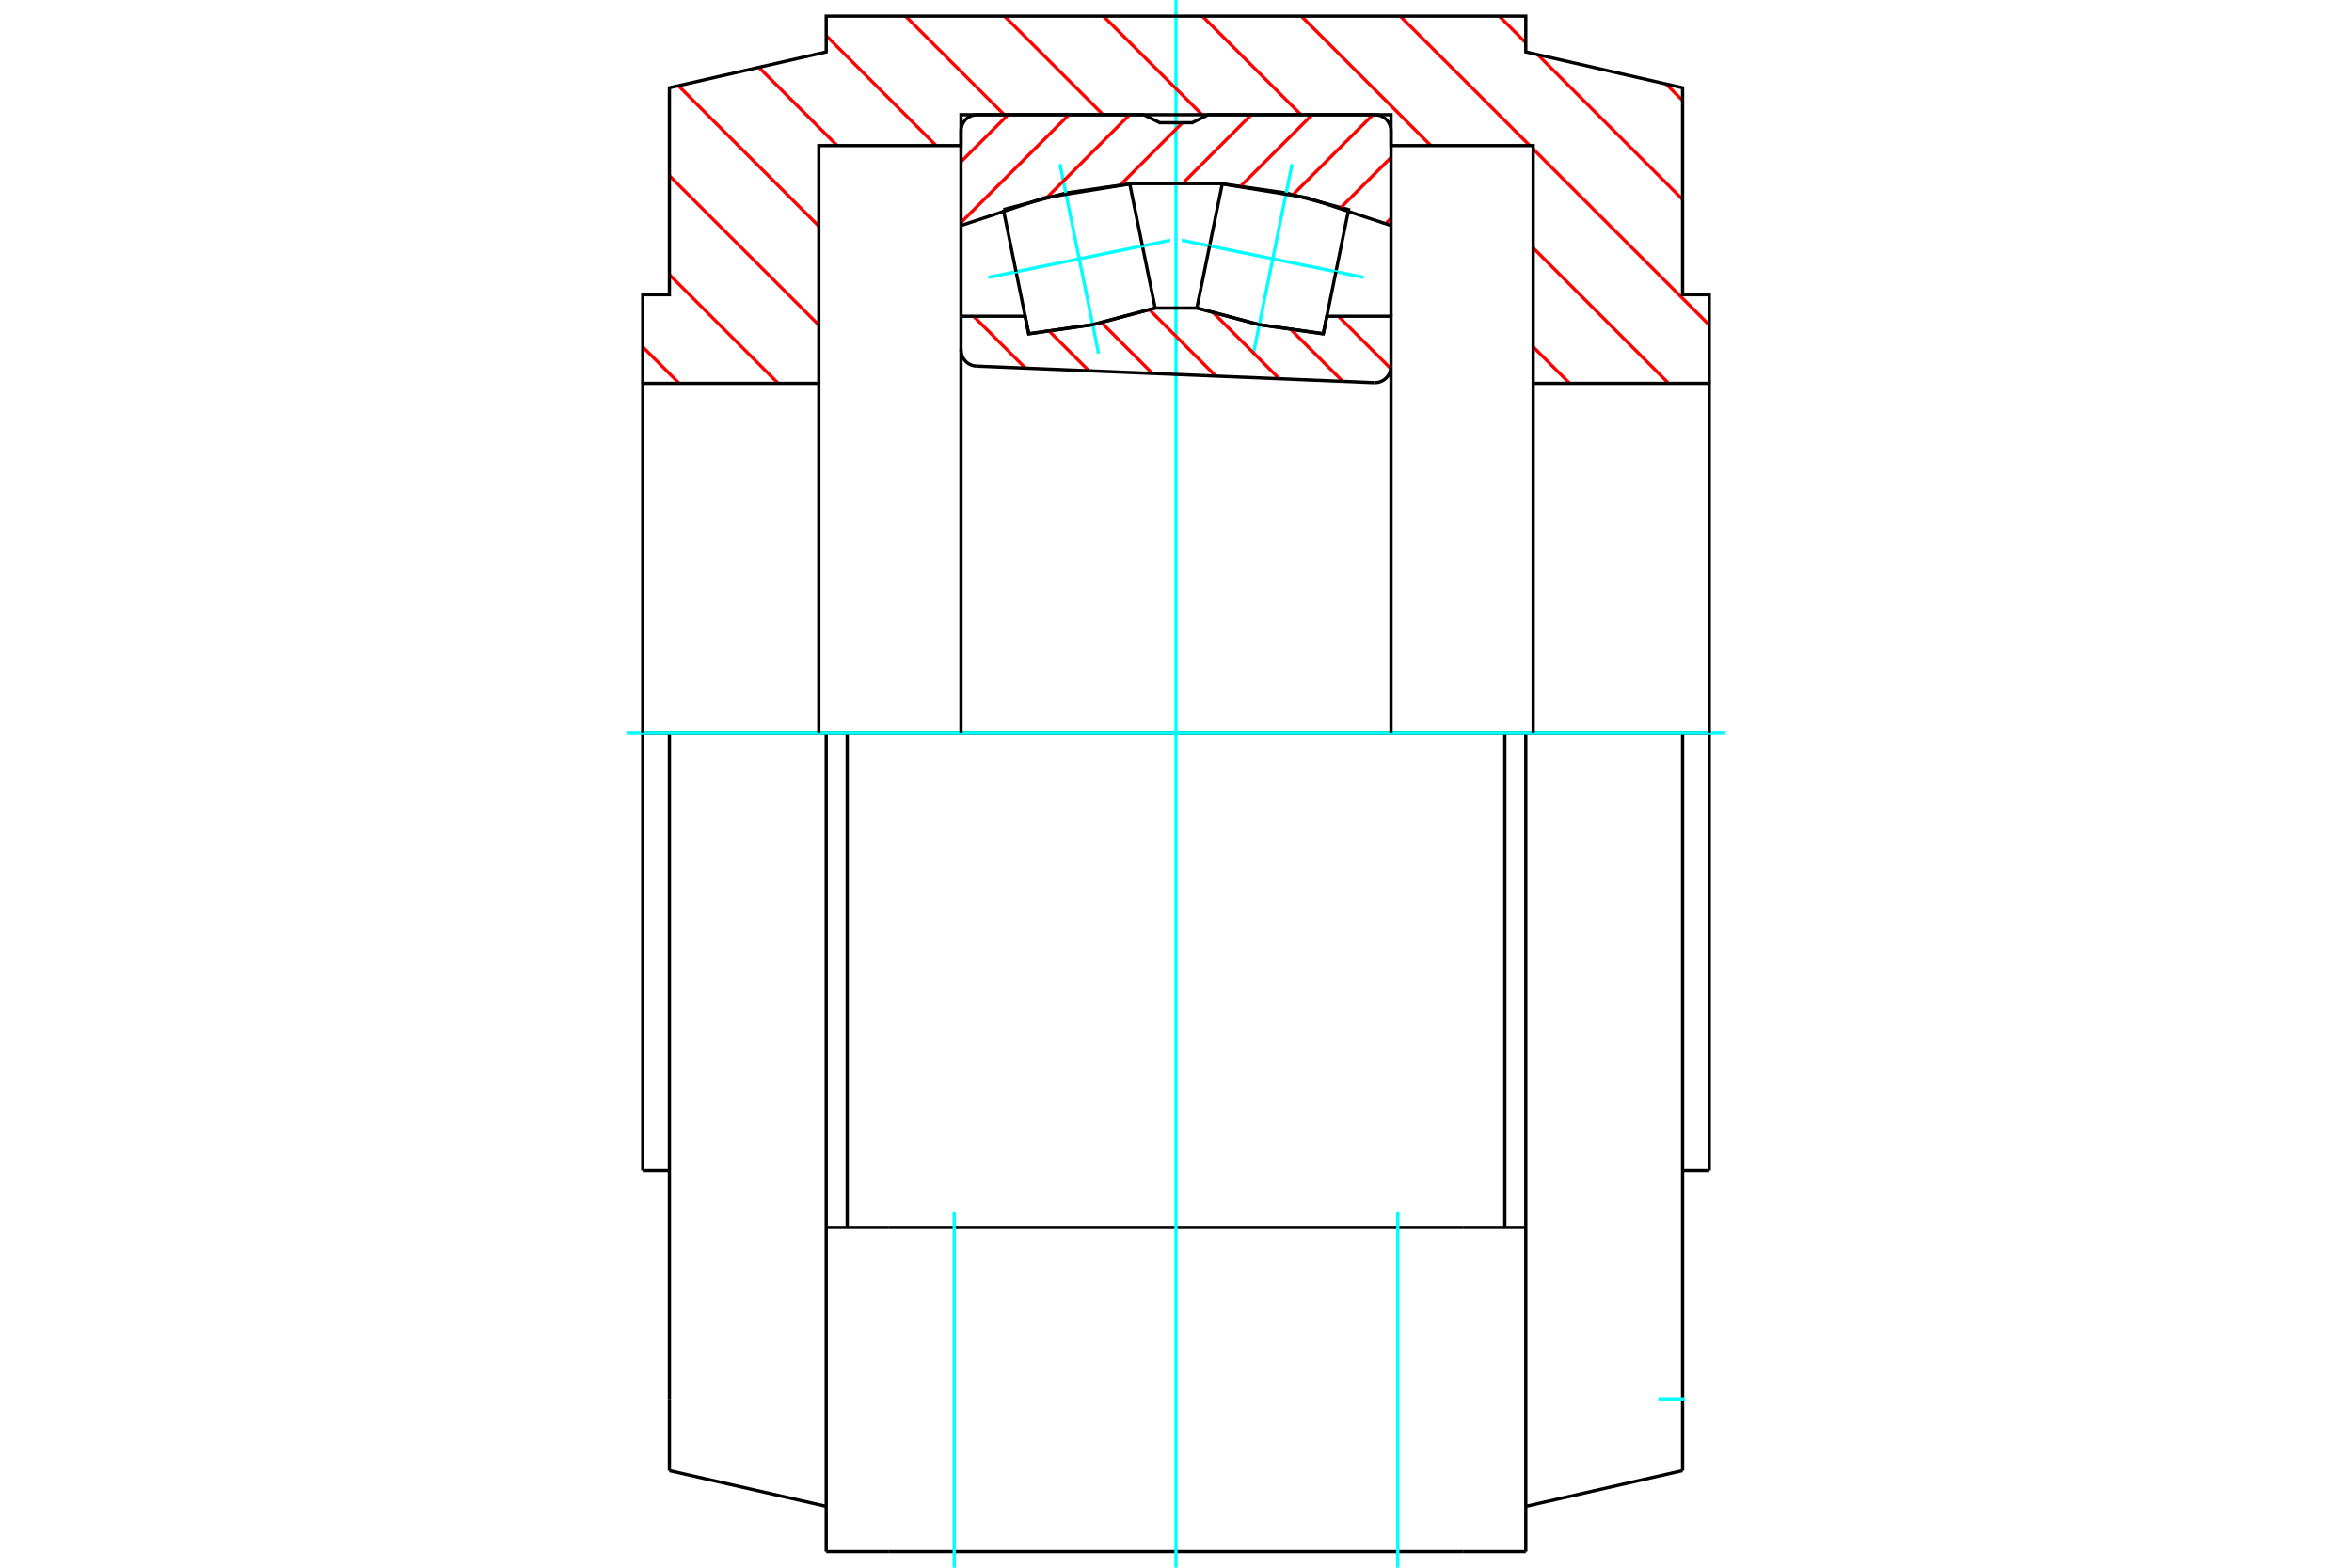 <?xml version="1.0" standalone="no"?>
<!DOCTYPE svg PUBLIC "-//W3C//DTD SVG 1.1//EN"
	"http://www.w3.org/Graphics/SVG/1.1/DTD/svg11.dtd">
<svg xmlns="http://www.w3.org/2000/svg" height="100%" width="100%" viewBox="0 0 36000 24000">
	<rect x="-1800" y="-1200" width="39600" height="26400" style="fill:#FFF"/>
	<g style="fill:none; fill-rule:evenodd" transform="matrix(1 0 0 1 0 0)">
		<g style="fill:none; stroke:#000; stroke-width:50; shape-rendering:geometricPrecision">
			<line x1="26162" y1="11216" x2="26162" y2="17921"/>
			<line x1="26162" y1="11216" x2="25754" y2="11216"/>
			<line x1="9838" y1="11216" x2="9838" y2="17921"/>
			<line x1="10246" y1="11216" x2="9838" y2="11216"/>
			<line x1="12646" y1="11216" x2="10246" y2="11216"/>
			<line x1="12646" y1="11216" x2="12967" y2="11216"/>
			<line x1="14252" y1="11216" x2="12967" y2="11216"/>
			<line x1="14252" y1="11216" x2="21748" y2="11216"/>
			<line x1="23033" y1="11216" x2="21748" y2="11216"/>
			<line x1="23033" y1="11216" x2="23354" y2="11216"/>
			<line x1="25754" y1="11216" x2="23354" y2="11216"/>
			<polyline points="25754,11216 25754,21416 25754,22513"/>
			<line x1="23354" y1="11216" x2="23354" y2="18791"/>
			<line x1="23354" y1="23753" x2="23354" y2="18791"/>
			<line x1="10246" y1="21416" x2="10246" y2="22513"/>
			<line x1="10246" y1="11216" x2="10246" y2="21416"/>
			<line x1="12646" y1="23753" x2="12646" y2="18791"/>
			<line x1="12646" y1="11216" x2="12646" y2="18791"/>
			<line x1="25754" y1="22513" x2="23354" y2="23061"/>
			<line x1="10246" y1="22513" x2="12646" y2="23061"/>
			<line x1="23033" y1="18791" x2="23033" y2="11216"/>
			<line x1="13606" y1="18791" x2="12646" y2="18791"/>
			<line x1="22394" y1="18791" x2="13606" y2="18791"/>
			<line x1="23354" y1="18791" x2="22394" y2="18791"/>
			<line x1="12967" y1="18791" x2="12967" y2="11216"/>
			<line x1="22394" y1="23753" x2="23354" y2="23753"/>
			<line x1="13606" y1="23753" x2="22394" y2="23753"/>
			<line x1="12646" y1="23753" x2="13606" y2="23753"/>
			<line x1="25754" y1="17921" x2="26162" y2="17921"/>
			<line x1="9838" y1="17921" x2="10246" y2="17921"/>
		</g>
		<g style="fill:none; stroke:#0FF; stroke-width:50; shape-rendering:geometricPrecision">
			<line x1="18000" y1="24000" x2="18000" y2="0"/>
			<line x1="9591" y1="11216" x2="26409" y2="11216"/>
			<line x1="25384" y1="21416" x2="25788" y2="21416"/>
			<line x1="14605" y1="24000" x2="14605" y2="18544"/>
			<line x1="21395" y1="24000" x2="21395" y2="18544"/>
		</g>
		<g style="fill:none; stroke:#F00; stroke-width:50; shape-rendering:geometricPrecision">
			<line x1="25500" y1="1286" x2="25754" y2="1539"/>
			<line x1="22947" y1="247" x2="23354" y2="654"/>
			<line x1="23537" y1="837" x2="25754" y2="3054"/>
			<line x1="21432" y1="247" x2="23415" y2="2229"/>
			<line x1="23467" y1="2281" x2="26162" y2="4976"/>
			<line x1="19918" y1="247" x2="21901" y2="2229"/>
			<line x1="23467" y1="3795" x2="25541" y2="5869"/>
			<line x1="18404" y1="247" x2="19913" y2="1756"/>
			<line x1="23467" y1="5310" x2="24026" y2="5869"/>
			<line x1="16889" y1="247" x2="18399" y2="1756"/>
			<line x1="15375" y1="247" x2="16884" y2="1756"/>
			<line x1="13860" y1="247" x2="15370" y2="1756"/>
			<line x1="12646" y1="546" x2="14328" y2="2229"/>
			<line x1="11615" y1="1031" x2="12814" y2="2229"/>
			<line x1="10383" y1="1312" x2="12533" y2="3463"/>
			<line x1="10246" y1="2690" x2="12533" y2="4977"/>
			<line x1="10246" y1="4205" x2="11911" y2="5869"/>
			<line x1="9838" y1="5311" x2="10396" y2="5869"/>
		</g>
		<g style="fill:none; stroke:#000; stroke-width:50; shape-rendering:geometricPrecision">
			<polyline points="9838,11216 9838,5869 12533,5869 12533,11216"/>
			<polyline points="12533,5869 12533,2229 14709,2229 14709,1756 21291,1756 21291,2229 23467,2229 23467,5869 23467,11216"/>
			<polyline points="23467,5869 26162,5869 26162,11216"/>
			<polyline points="26162,5869 26162,4512 25754,4512 25754,1344 23354,795 23354,247 12646,247 12646,795 10246,1344 10246,4512 9838,4512 9838,5869"/>
			<polyline points="20448,4160 20642,3209 19686,2955 18708,2814 18514,3765"/>
		</g>
		<g style="fill:none; stroke:#0FF; stroke-width:50; shape-rendering:geometricPrecision">
			<line x1="18088" y1="3678" x2="20874" y2="4247"/>
		</g>
		<g style="fill:none; stroke:#000; stroke-width:50; shape-rendering:geometricPrecision">
			<line x1="20448" y1="4160" x2="20254" y2="5110"/>
			<polyline points="18319,4716 19275,4970 20254,5110"/>
			<line x1="18319" y1="4716" x2="18514" y2="3765"/>
		</g>
		<g style="fill:none; stroke:#0FF; stroke-width:50; shape-rendering:geometricPrecision">
			<line x1="19185" y1="5413" x2="19777" y2="2512"/>
		</g>
		<g style="fill:none; stroke:#000; stroke-width:50; shape-rendering:geometricPrecision">
			<polyline points="15552,4160 15746,5110 16725,4970 17681,4716 17486,3765"/>
		</g>
		<g style="fill:none; stroke:#0FF; stroke-width:50; shape-rendering:geometricPrecision">
			<line x1="17912" y1="3678" x2="15126" y2="4247"/>
		</g>
		<g style="fill:none; stroke:#000; stroke-width:50; shape-rendering:geometricPrecision">
			<line x1="15552" y1="4160" x2="15358" y2="3209"/>
			<polyline points="17292,2814 16314,2955 15358,3209"/>
			<line x1="17292" y1="2814" x2="17486" y2="3765"/>
		</g>
		<g style="fill:none; stroke:#0FF; stroke-width:50; shape-rendering:geometricPrecision">
			<line x1="16223" y1="2512" x2="16815" y2="5413"/>
		</g>
		<g style="fill:none; stroke:#F00; stroke-width:50; shape-rendering:geometricPrecision">
			<line x1="21291" y1="3341" x2="21210" y2="3422"/>
			<line x1="21291" y1="2411" x2="20525" y2="3176"/>
			<line x1="21014" y1="1756" x2="19793" y2="2978"/>
			<line x1="20084" y1="1756" x2="18992" y2="2847"/>
			<line x1="19153" y1="1756" x2="18122" y2="2787"/>
			<line x1="18099" y1="1879" x2="17151" y2="2828"/>
			<line x1="17291" y1="1756" x2="16027" y2="3021"/>
			<line x1="16361" y1="1756" x2="14709" y2="3407"/>
			<line x1="15430" y1="1756" x2="14709" y2="2477"/>
		</g>
		<g style="fill:none; stroke:#000; stroke-width:50; shape-rendering:geometricPrecision">
			<line x1="14709" y1="4841" x2="14709" y2="3453"/>
			<polyline points="21291,3453 20009,3027 18675,2811 17325,2811 15991,3027 14709,3453"/>
			<polyline points="21291,4841 21291,3453 21291,2003 21288,1964 21278,1927 21264,1891 21243,1858 21218,1828 21189,1803 21156,1783 21120,1768 21082,1759 21044,1756 18494,1756 18247,1879 17753,1879 17506,1756 14956,1756 14918,1759 14880,1768 14844,1783 14811,1803 14782,1828 14757,1858 14736,1891 14722,1927 14712,1964 14709,2003 14709,3453"/>
		</g>
		<g style="fill:none; stroke:#F00; stroke-width:50; shape-rendering:geometricPrecision">
			<line x1="20485" y1="4841" x2="21288" y2="5644"/>
			<line x1="19766" y1="5052" x2="20552" y2="5839"/>
			<line x1="18574" y1="4791" x2="19581" y2="5798"/>
			<line x1="17594" y1="4742" x2="18610" y2="5758"/>
			<line x1="16861" y1="4939" x2="17639" y2="5717"/>
			<line x1="16064" y1="5074" x2="16667" y2="5677"/>
			<line x1="14901" y1="4841" x2="15696" y2="5636"/>
		</g>
		<g style="fill:none; stroke:#000; stroke-width:50; shape-rendering:geometricPrecision">
			<polyline points="14709,4841 15691,4841 15746,5110 16725,4970 17681,4716 18319,4716 19275,4970 20254,5110 20309,4841 21291,4841 21291,5612"/>
			<polyline points="21033,5859 21073,5857 21112,5849 21149,5835 21184,5815 21215,5790 21241,5760 21262,5727 21278,5690 21287,5652 21291,5612"/>
			<line x1="21033" y1="5859" x2="14946" y2="5605"/>
			<polyline points="14709,5358 14712,5396 14721,5433 14735,5468 14754,5500 14778,5529 14806,5554 14838,5575 14872,5590 14909,5600 14946,5605"/>
			<line x1="14709" y1="5358" x2="14709" y2="4841"/>
			<line x1="14709" y1="5348" x2="14709" y2="11216"/>
			<line x1="21291" y1="11216" x2="21291" y2="5623"/>
		</g>
	</g>
</svg>
